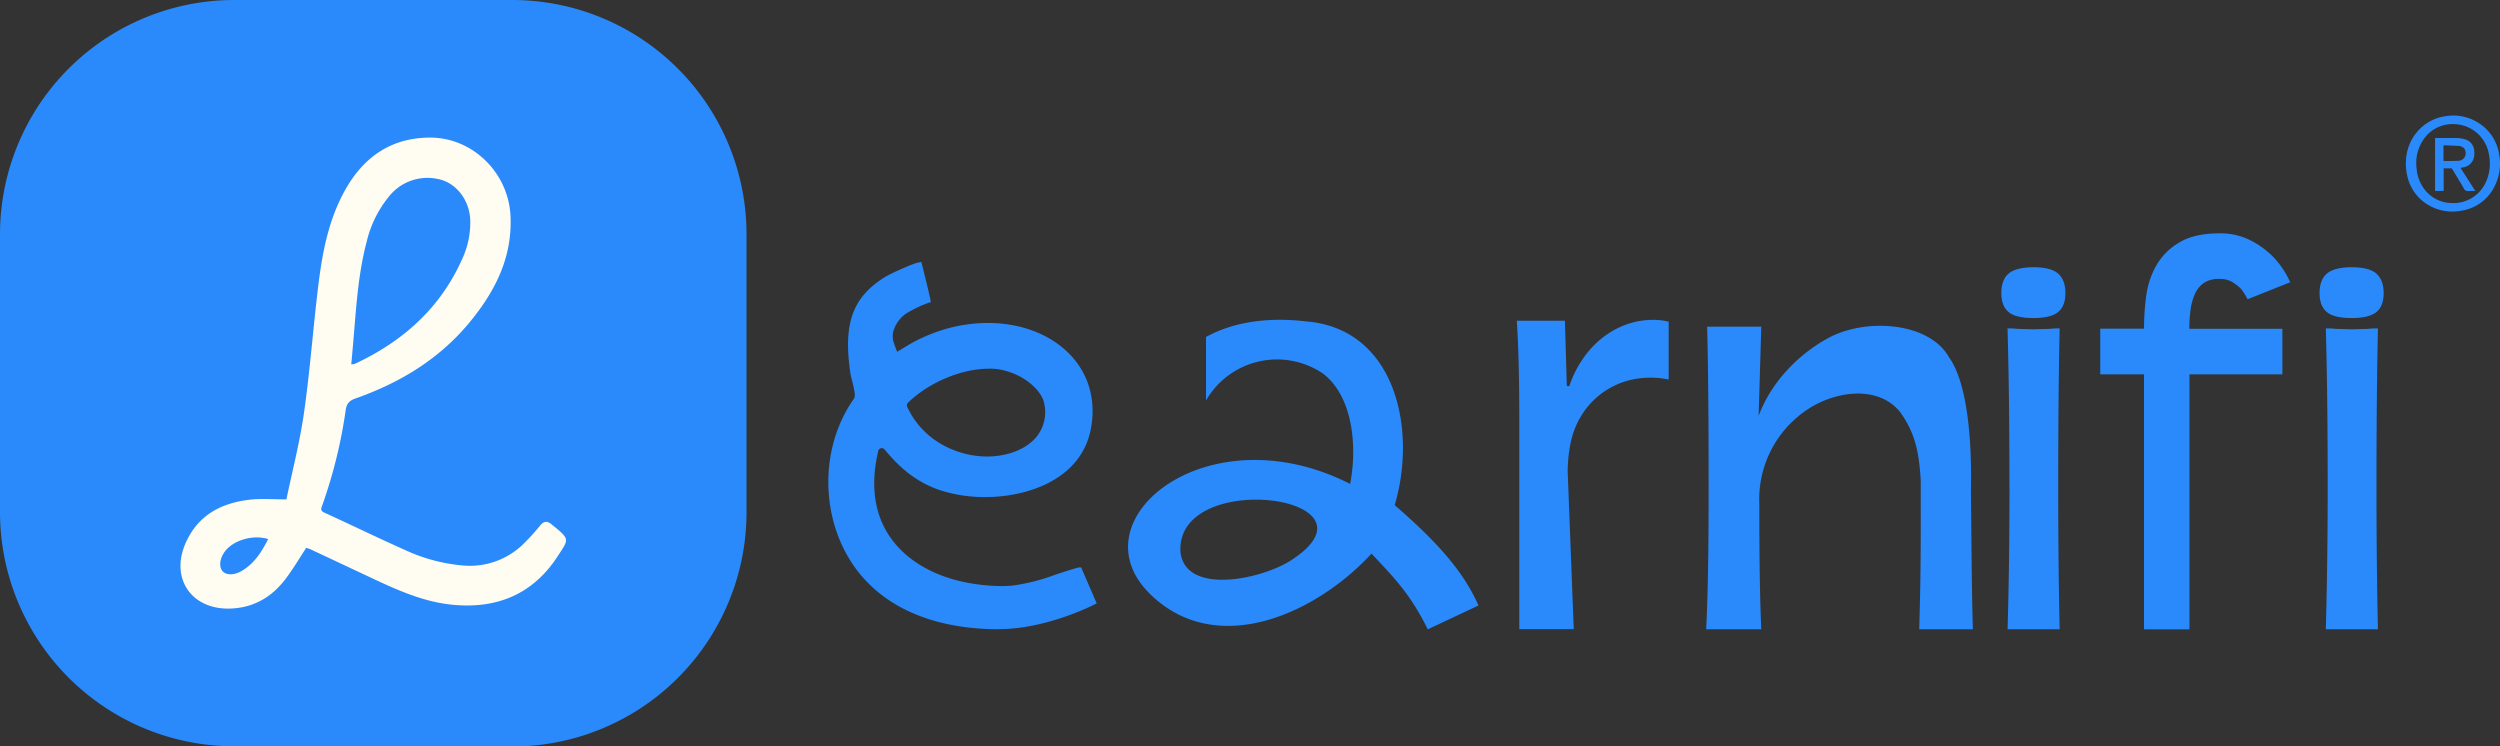 <svg id="Layer_1" data-name="Layer 1" xmlns="http://www.w3.org/2000/svg" xmlns:xlink="http://www.w3.org/1999/xlink" viewBox="0 0 821.51 245.24"><rect x="0" y="0" width="821.51" height="245.24" fill="#333333" stroke="none"/><defs><style>.cls-1{fill:none;}.cls-2{clip-path:url(#clip-path);}.cls-3{fill:#2a8afb;}.cls-4{fill:#fffcf1;}</style><clipPath id="clip-path" transform="translate(0)"><rect class="cls-1" width="821.51" height="245.24"/></clipPath></defs><title>learnifi icon</title><g class="cls-2"><path class="cls-3" d="M168.27,245.24H77a77,77,0,0,1-77-77V77A77,77,0,0,1,77,0h91.31a77,77,0,0,1,77,77v91.31a77,77,0,0,1-77,77" transform="translate(0)"/><path class="cls-4" d="M94.11,164.13c1.92-9.27,4.41-18.86,5.8-28.6,2-14,3-28.09,4.73-42.1,1.37-11,3.47-21.8,9.08-31.53,6.11-10.59,15.17-16.71,27.67-16.68,14.06,0,25.7,11.69,26.36,25.71.66,13.81-5.16,25-13.63,35.22-9.94,11.94-22.78,19.68-37.29,24.78-2.16.76-3,1.81-3.27,4.09a160.58,160.58,0,0,1-7.62,30.9c-.35,1-.88,1.84.65,2.53,8.84,4.05,17.59,8.3,26.47,12.27a57,57,0,0,0,18.7,5.07,25.12,25.12,0,0,0,20-6.82,67.65,67.65,0,0,0,5.65-6.19c1.19-1.44,2.25-1.77,3.79-.52,6.22,5.05,5.8,4.74,2.07,10.5-8,12.33-19.67,17.31-34.16,16-9.49-.84-18-4.61-26.52-8.6l-20.48-9.62a13.53,13.53,0,0,0-1.48-.52c-2.38,3.61-4.46,7.22-7,10.48-4.68,6.08-10.92,9.46-18.7,9.49-12.12,0-18.8-9.9-14.12-21.1,4-9.56,11.88-13.7,21.66-14.73,3.56-.37,7.21-.06,11.66-.06m21.34-44.36a5.22,5.22,0,0,0,1.15-.19c15.72-7.34,28-18.23,35.19-34.3a28.57,28.57,0,0,0,2.72-13c-.3-6.77-4.92-12.54-11-13.5a16.1,16.1,0,0,0-15.61,5.69,36.93,36.93,0,0,0-7.45,15.07c-3,11.37-3.5,23.08-4.55,34.72-.16,1.77-.31,3.53-.49,5.46M88.11,177.13c-5.1-1.57-11.67.47-14.35,4.27-1.6,2.28-1.86,4.94-.61,6.3s3.7,1.34,6.12,0c4.19-2.38,6.64-6.21,8.84-10.54" transform="translate(0)"/><path class="cls-3" d="M729.35,91.67A8.6,8.6,0,0,0,724,93.11a9.09,9.09,0,0,0-2.87,3.78,19.68,19.68,0,0,0-1.35,5.3,48.59,48.59,0,0,0-.36,5.85H750V123H719.46v83.8H704.53V123H690.15V108h14.38a82.19,82.19,0,0,1,.72-10.7,27.28,27.28,0,0,1,3.33-10.07,20.55,20.55,0,0,1,7.55-7.55q4.95-3,13.22-3a21.84,21.84,0,0,1,8.9,1.71A27.74,27.74,0,0,1,745,82.59a25.78,25.78,0,0,1,4.77,5.22,29,29,0,0,1,2.79,4.94l-14,5.58a20.48,20.48,0,0,0-2.16-3.42,15.42,15.42,0,0,0-2.88-2.25,7.86,7.86,0,0,0-4.13-1" transform="translate(0)"/><path class="cls-3" d="M660,102.51q-2.35-2-2.36-6.21c0-2.82.79-5,2.36-6.36s4.29-2.12,8.17-2.12,6.6.7,8.17,2.12,2.36,3.54,2.36,6.36-.79,4.9-2.36,6.21-4.3,2-8.17,2-6.6-.66-8.17-2m.31,57.74q0-30.81-.63-52.34a26.6,26.6,0,0,1,3.3.16l5.19.15,5.34-.15a26.6,26.6,0,0,1,3.3-.16q-.47,21.22-.47,52.34,0,25.31.47,46.52H659.7q.63-21.86.63-46.52" transform="translate(0)"/><path class="cls-3" d="M764.58,102.51q-2.36-2-2.36-6.21c0-2.82.79-5,2.36-6.36s4.29-2.12,8.17-2.12,6.6.7,8.17,2.12,2.36,3.54,2.36,6.36-.78,4.9-2.36,6.21-4.29,2-8.17,2-6.6-.66-8.17-2m.31,57.74q0-30.81-.62-52.34a26.6,26.6,0,0,1,3.3.16l5.18.15,5.35-.15a26.38,26.38,0,0,1,3.3-.16q-.48,21.22-.48,52.34,0,25.31.48,46.52H764.27q.62-21.86.62-46.52" transform="translate(0)"/><path class="cls-3" d="M561.46,160.1c0-23.07-.16-42-.49-52.76h17.79l-.86,29.31c4-10.82,12.74-20,22.69-25.47,12.24-6.79,33.27-5.49,39.87,6.23,6.37,8.88,7.52,29,7.19,43.74.17,13.17.23,32.62.65,45.62H630.67c.62-21.52.47-31,.49-48.93-.56-9.22-1.81-15.63-6.87-22.56-7.86-9.57-23.9-6.51-33.26,1.44a35.36,35.36,0,0,0-12.91,28.88c0,19.84.21,30.92.64,41.17H560.65c.54-10.68.81-23.6.81-46.67" transform="translate(0)"/><path class="cls-3" d="M499.25,138.39c0-11.7-.2-23.74-.82-33h15.81l.62,21.48h.82c4.52-13.35,15.4-21.76,27.51-21.76a19.64,19.64,0,0,1,5.14.61v19a27.25,27.25,0,0,0-6.16-.61c-12.73,0-23.75,8.66-26.21,22.21a50.91,50.91,0,0,0-.82,8.42l2,52H499.25Z" transform="translate(0)"/><path class="cls-3" d="M458.3,166c7.38-24.84.35-57.91-29-60.38-12.74-1.49-24,.17-33,5.11v20.87a26.92,26.92,0,0,1,38.5-8.8c9.73,7.49,11.29,23.82,8.85,36.22-46.9-23.91-91.05,12-65.42,36.48,21.92,21,54.45,6,72.45-13.58,7.38,7.84,12.77,13.27,18.49,24.88l16.66-7.83c-5.13-11.76-14.58-21.75-27.55-33m-34.53,18.47c-10.29,6.24-34.43,11-35.86-3.2-1.34-27.66,69.55-18.06,35.86,3.2" transform="translate(0)"/><path class="cls-3" d="M328.18,206.77c-13.16,0-31.47-2.82-43.91-16.23-14.54-15.67-16.17-41.78-3.71-59.45.57-.8.42-2.14-.69-6.51l-.08-.31c-.13-.5-.23-.9-.26-1.11-2.64-16.85.7-25.31,10.83-31.85,2.6-1.67,10.43-5,11.51-5.06l.89-.18s3.23,12.8,3.1,13.21c0,0-.68.21-.68.21a38.69,38.69,0,0,0-7.25,3.44,10.39,10.39,0,0,0-3.94,4.74,6.58,6.58,0,0,0-.17,5.28c.17.52.36,1,.56,1.56l.43,1.09,1-.61c1.85-1.11,3.84-2.31,4.61-2.71a56.41,56.41,0,0,1,7.87-3.39,50.61,50.61,0,0,1,16.31-2.76c11.84,0,22.22,4.39,28.49,12.05,5.21,6.37,7.08,14.64,5.26,23.28-3.41,16.15-20.75,21.88-34.56,21.88a47.43,47.43,0,0,1-15-2.3c-9.59-3.25-15.14-9.81-18.12-13.34a1.18,1.18,0,0,0-.91-.43,1.16,1.16,0,0,0-1.17.92c-.1.4-.19.83-.29,1.31-2.43,11.67-.51,21.44,5.72,29,5.76,7,15.12,11.79,26.36,13.4a61.52,61.52,0,0,0,8.63.69,36.45,36.45,0,0,0,4.14-.22,64.64,64.64,0,0,0,13.53-3.49c3.43-1.14,7.39-2.38,8-2.44h.59l5.11,11.83-.83.42c-.64.33-15.93,8.05-31.35,8.05m-3.29-85.58c-9,0-19.69,4.5-26.56,11.19a1.18,1.18,0,0,0-.25,1.32c5.6,12.06,17.6,16.34,26.17,16.34,6.77,0,12.81-2.34,16.16-6.27a12.86,12.86,0,0,0,2.74-11c-.84-5.07-8.54-11.23-17.21-11.59l-1.05,0" transform="translate(0)"/><path class="cls-3" d="M790.6,53.54a15.52,15.52,0,0,1,3.5-10,14.89,14.89,0,0,1,9.6-5.37,15.33,15.33,0,0,1,10.93,2.34,14.73,14.73,0,0,1,6.59,10.2A16.34,16.34,0,0,1,820,60.67a14.68,14.68,0,0,1-11.56,8.63,15.35,15.35,0,0,1-10.13-1.74,14.68,14.68,0,0,1-7.26-9.69,18.17,18.17,0,0,1-.48-4.33M794,54c0,.43.06,1.12.15,1.81a12.81,12.81,0,0,0,3.28,7.29,11.45,11.45,0,0,0,8.12,3.62,11.68,11.68,0,0,0,11.17-6.56,14.69,14.69,0,0,0,1.16-9.36,11.86,11.86,0,0,0-11.09-10,11.53,11.53,0,0,0-9.47,3.82A13.57,13.57,0,0,0,794,54" transform="translate(0)"/><path class="cls-3" d="M803,62.75h-2.83V45.35h6.75a10.22,10.22,0,0,1,3,.41,4.07,4.07,0,0,1,3.1,3.61,6.35,6.35,0,0,1-.16,2.67A4.23,4.23,0,0,1,809.32,55l-.67.13s0,0-.09.06l4.84,7.59a20.14,20.14,0,0,0-2.21,0,1.44,1.44,0,0,1-1.57-.87c-1.21-2.13-2.52-4.21-3.78-6.32a.48.48,0,0,0-.45-.27H803Zm0-15a1.25,1.25,0,0,0-.06.21v4.71c0,.19.08.24.26.24,1.46,0,2.92,0,4.38-.08a2.48,2.48,0,0,0,2.55-3.19,1.77,1.77,0,0,0-1-1.33,2.9,2.9,0,0,0-1-.35c-1.69-.1-3.39-.15-5.09-.21" transform="translate(0)"/></g></svg>